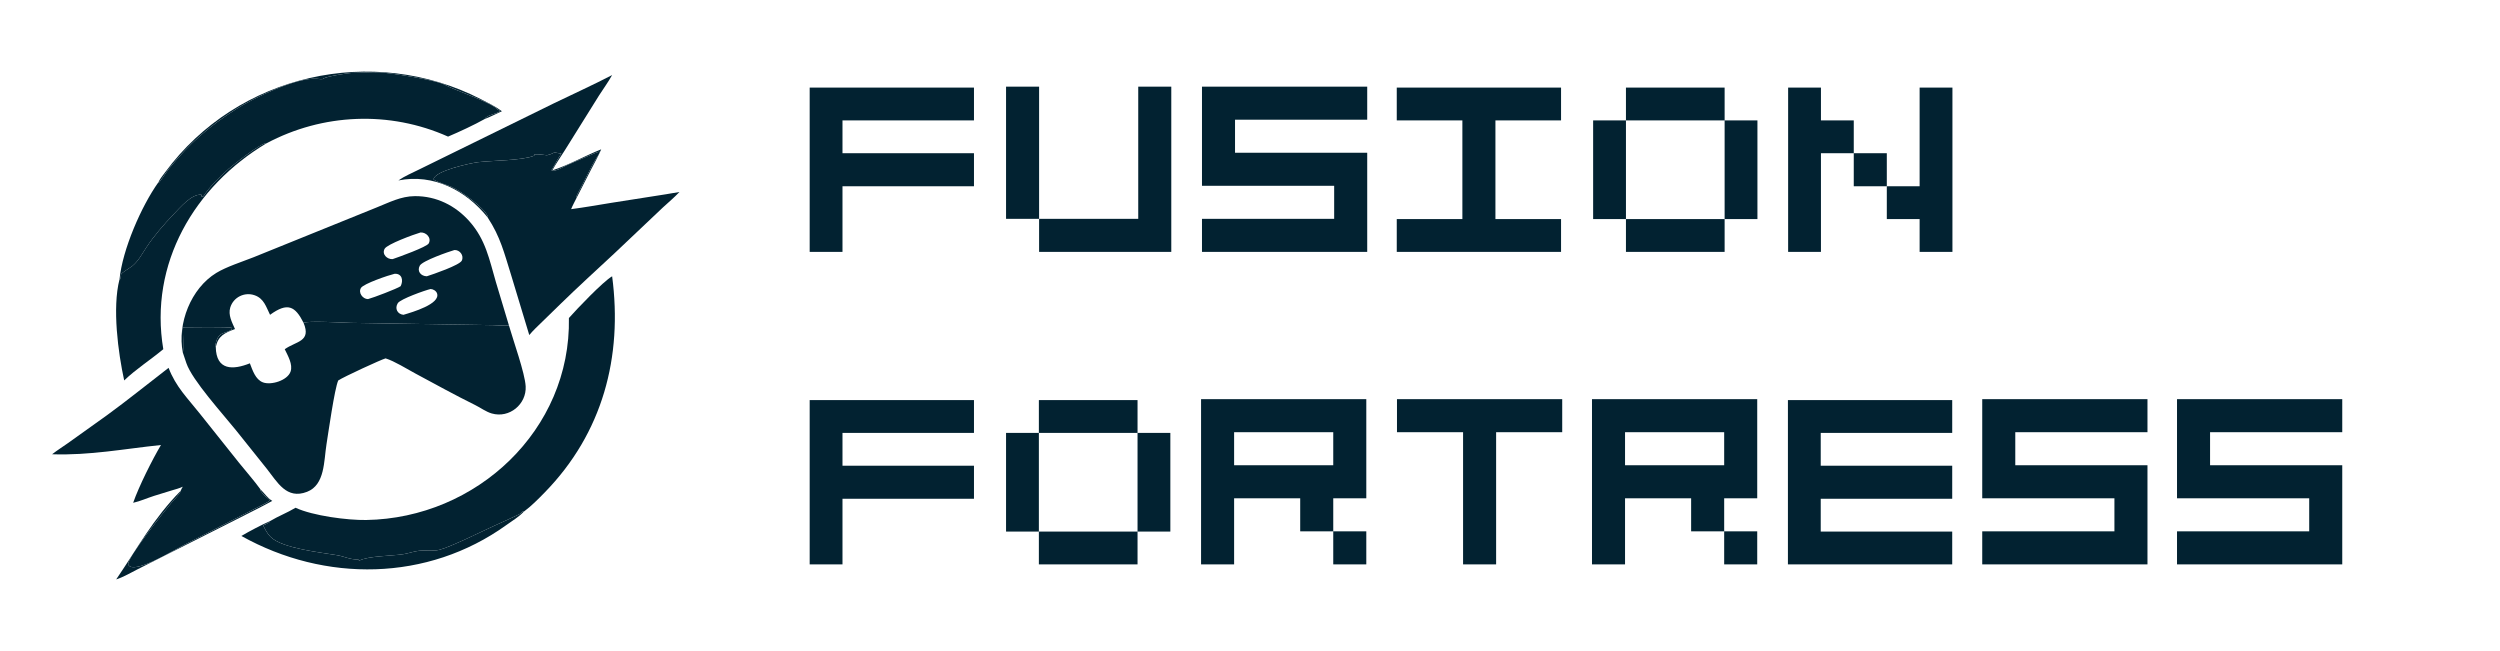 <svg width="192" height="50" viewBox="0 0 192 50" fill="none" xmlns="http://www.w3.org/2000/svg">
<path d="M13.878 37.695C13.875 37.879 13.297 38.464 13.16 38.624C12.728 39.132 9.664 42.949 9.851 43.361C10.224 44.179 13.282 42.288 14.146 41.846L20.319 38.688C21.103 38.278 20.512 38.493 19.966 37.62L20.013 37.597L20.047 37.63C20.344 37.929 20.542 38.243 20.911 38.47C20.014 38.962 19.091 39.412 18.18 39.879L10.573 43.718C10.04 43.987 9.492 44.315 8.923 44.5C10.573 42.083 11.732 39.874 13.878 37.695Z" fill="#022231"/>
<path d="M12.168 13.997C12.28 13.736 12.511 13.463 12.682 13.231C18.253 5.669 28.631 3.37 36.902 7.602C37.452 7.883 38.051 8.172 38.547 8.542C38.105 8.741 37.674 8.97 37.221 9.142C37.418 8.802 38.104 8.785 38.406 8.526L38.236 8.411L38.221 8.441C38.009 7.956 34.812 6.889 34.235 6.545C33.554 6.138 29.901 5.587 29.133 5.556C28.431 5.528 27.739 5.593 27.04 5.598C26.771 5.6 25.031 5.875 24.852 6.033C24.749 6.124 24.479 6.059 24.341 6.048C22.768 5.929 19.474 7.525 18.121 8.389C16.053 9.71 14.592 10.972 13.011 12.911C12.723 13.265 12.501 13.681 12.206 14.025L12.168 13.997Z" fill="#022231"/>
<path d="M20.21 40.35C20.373 40.673 20.509 40.956 20.767 41.222C21.645 42.124 24.677 42.428 25.883 42.639C26.523 42.751 26.807 42.967 27.53 42.977L27.582 43.061C28.273 42.69 30.11 42.702 30.988 42.559C31.383 42.495 31.764 42.35 32.167 42.301C32.69 42.238 33.234 42.355 33.749 42.225C34.582 42.015 37.004 40.817 37.954 40.381C38.528 40.118 39.328 39.767 39.87 39.498C39.999 39.434 40.074 39.313 40.203 39.248L40.225 39.297C39.871 39.684 39.318 40.015 38.889 40.324C32.835 44.671 24.961 44.752 18.538 41.162C19.102 40.824 20.144 40.279 20.74 40.019L20.723 40.082C20.574 40.195 20.38 40.27 20.21 40.35Z" fill="#022231"/>
<path d="M30.595 13.858C31.076 13.522 31.66 13.28 32.186 13.017L42.523 7.942C44.018 7.216 45.535 6.532 47.01 5.766C46.738 6.268 46.313 6.849 46 7.343L43.371 11.555C43.058 12.066 42.698 12.556 42.416 13.084C43.643 12.694 44.95 11.955 46.173 11.468C45.956 11.98 45.676 12.474 45.42 12.968L44.297 15.165L44.262 15.1C44.379 14.816 44.536 14.552 44.677 14.28L45.472 12.714C45.97 11.753 46.475 11.412 45.507 11.838L43.626 12.643C43.318 12.779 42.73 13.175 42.379 13.105L42.362 13.053L42.39 13.012C42.653 12.615 42.818 12.186 43.111 11.802C42.26 11.636 42.771 11.741 42.005 11.923C41.98 11.929 41.337 11.823 41.045 11.851L41.027 11.954C40.134 12.334 37.776 12.326 36.724 12.454C36.112 12.529 33.367 13.128 33.296 13.776C33.601 14.011 34.305 14.184 34.685 14.354C35.347 14.652 37.206 15.925 37.479 16.656L37.455 16.703C35.811 14.633 33.288 13.318 30.595 13.858Z" fill="#022231"/>
<path d="M9.174 21.469L9.201 21.479C9.287 21.381 9.253 21.171 9.31 21.048C9.36 20.942 9.986 20.566 10.133 20.451C10.618 20.073 10.915 19.487 11.25 18.982C11.822 18.119 12.586 17.233 13.31 16.479C13.833 15.934 14.696 14.897 15.46 14.948L15.493 14.989L15.465 15.062L15.496 15.108L15.555 15.072L15.578 15.093L15.606 15.058L15.585 15.124C16.085 14.342 16.873 13.568 17.563 12.959C17.864 12.692 20.142 10.889 20.465 11.005C14.938 14.306 11.433 20.249 12.541 26.818C11.576 27.624 10.435 28.352 9.538 29.218C9.07 27.072 8.617 23.656 9.174 21.469Z" fill="#022231"/>
<path d="M4 34.888C4.388 34.584 4.814 34.319 5.216 34.033L8.207 31.895C9.818 30.724 11.368 29.463 12.947 28.25C13.505 29.72 14.425 30.598 15.37 31.795L18.362 35.547C18.91 36.228 19.497 36.889 20.013 37.595L19.965 37.619C20.511 38.492 21.102 38.277 20.318 38.687L14.145 41.845C13.281 42.286 10.223 44.178 9.85 43.359C9.663 42.948 12.727 39.13 13.159 38.623C13.296 38.462 13.874 37.877 13.877 37.694C13.919 37.579 13.976 37.481 14.039 37.377C13.772 37.508 13.472 37.578 13.188 37.665L11.829 38.084C11.3 38.253 10.765 38.495 10.226 38.615C10.665 37.349 11.705 35.284 12.363 34.176C9.54 34.47 6.901 34.985 4 34.888Z" fill="#022231"/>
<path d="M12.167 13.997L12.206 14.026C12.501 13.681 12.723 13.266 13.011 12.912C14.592 10.973 16.053 9.711 18.121 8.389C19.474 7.525 22.768 5.929 24.341 6.049C24.479 6.06 24.749 6.125 24.852 6.034C25.031 5.875 26.771 5.601 27.04 5.599C27.739 5.593 28.431 5.529 29.133 5.557C29.901 5.588 33.554 6.139 34.235 6.546C34.812 6.89 38.009 7.957 38.221 8.442L38.236 8.412L38.406 8.526C38.104 8.785 37.418 8.803 37.221 9.143C36.435 9.586 35.266 10.13 34.411 10.491C29.924 8.487 24.78 8.706 20.467 11.007C20.144 10.891 17.866 12.694 17.565 12.961C16.875 13.57 16.087 14.344 15.587 15.126L15.608 15.059L15.58 15.094L15.557 15.074L15.498 15.109L15.467 15.064L15.495 14.99L15.461 14.95C14.698 14.898 13.835 15.936 13.312 16.48C12.588 17.235 11.824 18.121 11.252 18.984C10.916 19.489 10.62 20.074 10.135 20.453C9.988 20.567 9.362 20.944 9.312 21.05C9.255 21.172 9.289 21.383 9.203 21.481L9.176 21.47C9.398 19.174 10.865 15.812 12.167 13.997Z" fill="#022231"/>
<path d="M37.454 16.705L37.478 16.657C37.206 15.926 35.347 14.653 34.685 14.355C34.305 14.185 33.6 14.013 33.295 13.777C33.366 13.129 36.111 12.53 36.723 12.455C37.776 12.327 40.133 12.335 41.027 11.955L41.045 11.852C41.336 11.824 41.98 11.93 42.005 11.924C42.77 11.742 42.26 11.637 43.111 11.803C42.817 12.187 42.653 12.616 42.389 13.013L42.361 13.054L42.378 13.106C42.73 13.176 43.317 12.78 43.626 12.645L45.506 11.839C46.474 11.413 45.97 11.754 45.471 12.715L44.676 14.281C44.536 14.553 44.378 14.818 44.262 15.101L44.297 15.166C44.153 15.463 43.983 15.758 43.862 16.063C44.899 15.927 45.934 15.743 46.967 15.575L51.148 14.919C51.493 14.866 51.837 14.794 52.183 14.747C51.784 15.165 51.336 15.543 50.91 15.934L47.212 19.435C45.822 20.733 44.41 22.01 43.05 23.34L41.65 24.704C41.309 25.036 40.952 25.365 40.648 25.731L39.246 21.097C38.718 19.412 38.43 18.189 37.454 16.705Z" fill="#022231"/>
<path d="M43.692 24.423C44.299 23.738 46.301 21.632 47.012 21.219C47.829 27.406 46.292 33.255 41.83 37.824C41.33 38.335 40.803 38.872 40.227 39.297L40.204 39.248C40.076 39.313 40 39.434 39.871 39.498C39.329 39.767 38.529 40.118 37.956 40.381C37.005 40.817 34.583 42.014 33.751 42.224C33.235 42.354 32.691 42.238 32.168 42.301C31.765 42.35 31.384 42.495 30.989 42.559C30.111 42.702 28.274 42.689 27.583 43.061L27.532 42.977C26.808 42.967 26.524 42.75 25.884 42.638C24.679 42.428 21.646 42.124 20.768 41.221C20.51 40.956 20.374 40.673 20.211 40.35C20.381 40.27 20.575 40.195 20.724 40.081L20.741 40.019C21.37 39.64 22.067 39.377 22.698 38.995C24.036 39.619 26.712 39.959 28.119 39.936C36.602 39.8 43.852 33.017 43.692 24.423Z" fill="#022231"/>
<path d="M14.039 27.067C13.606 24.85 14.66 22.15 16.613 20.96C17.388 20.488 18.59 20.105 19.47 19.758L28.901 15.942C29.892 15.549 30.782 15.068 31.867 15.063C33.507 15.054 34.975 15.782 36.054 17C37.302 18.407 37.578 19.922 38.085 21.663L39.089 25.003C38.701 25.024 38.282 24.981 37.891 24.972L26.979 24.797C26.434 24.789 23.609 24.612 23.318 24.799C22.664 23.504 22.09 23.198 20.74 24.177C20.434 23.563 20.276 22.929 19.556 22.676C18.782 22.404 17.924 22.825 17.684 23.616C17.508 24.195 17.819 24.753 18.047 25.271C17.257 25.567 16.755 25.788 16.572 26.652L16.527 26.619C16.7 25.322 17.35 25.698 17.82 25.27L17.801 25.182C17.583 25.082 14.534 25.137 14.039 25.138C14.048 25.394 14.115 26.966 14.039 27.067ZM32.297 17.854C31.758 18.012 29.739 18.752 29.541 19.105C29.305 19.528 29.74 19.93 30.154 19.9C30.619 19.743 32.782 18.966 32.927 18.693C33.158 18.26 32.728 17.827 32.297 17.854ZM34.899 19.202C34.47 19.327 32.443 20.026 32.239 20.403C32.007 20.832 32.324 21.207 32.779 21.218C33.263 21.066 35.3 20.363 35.465 20.017C35.653 19.626 35.312 19.179 34.899 19.202ZM30.307 21.026C29.849 21.131 27.928 21.786 27.724 22.111C27.493 22.479 27.857 22.968 28.26 22.971C28.672 22.865 30.479 22.177 30.769 21.98C30.987 21.555 30.892 20.998 30.307 21.026ZM33.072 22.195C32.656 22.29 30.749 22.965 30.551 23.283C30.294 23.696 30.526 24.132 30.985 24.177C31.676 23.975 33.838 23.342 33.566 22.537C33.5 22.338 33.275 22.206 33.072 22.195Z" fill="#022231"/>
<path d="M18.046 25.272C17.818 24.754 17.507 24.195 17.683 23.616C17.923 22.825 18.781 22.405 19.555 22.676C20.275 22.929 20.433 23.564 20.739 24.178C22.09 23.198 22.663 23.505 23.317 24.8C23.608 24.612 26.433 24.789 26.978 24.797L37.889 24.973C38.281 24.982 38.7 25.024 39.088 25.003C39.428 26.183 40.315 28.657 40.371 29.667C40.448 31.039 39.123 32.147 37.767 31.754C37.315 31.623 36.916 31.317 36.496 31.11C34.95 30.347 33.427 29.504 31.907 28.688C31.253 28.336 30.287 27.732 29.614 27.523C29.286 27.607 26.401 28.938 25.977 29.219C25.694 29.832 25.203 33.327 25.074 34.125C24.869 35.398 24.963 37.235 23.583 37.771C21.998 38.386 21.303 37.022 20.488 36L18.114 33.033C17.12 31.794 14.761 29.206 14.313 27.888L14.038 27.068C14.114 26.966 14.047 25.395 14.038 25.138C14.533 25.138 17.582 25.082 17.8 25.183L17.819 25.271C17.349 25.699 16.699 25.323 16.526 26.619L16.571 26.652C16.754 25.789 17.256 25.568 18.046 25.272ZM18.046 25.272C17.256 25.568 16.754 25.789 16.571 26.652C16.603 28.471 17.905 28.42 19.19 27.903C19.396 28.433 19.614 29.143 20.188 29.364C20.812 29.604 22.069 29.226 22.313 28.544C22.511 27.988 22.1 27.311 21.868 26.819C22.753 26.191 23.916 26.253 23.317 24.8C22.663 23.505 22.09 23.198 20.739 24.178C20.433 23.564 20.275 22.929 19.555 22.676C18.781 22.405 17.923 22.825 17.683 23.616C17.507 24.195 17.818 24.754 18.046 25.272Z" fill="#022231"/>
<path d="M62.183 9.247V6.727H64.703V9.247H62.183ZM62.183 11.767V9.247H64.703V11.767H62.183ZM62.183 14.305V11.767H64.703V14.305H62.183ZM67.223 14.305V11.767H64.703V14.305H67.223ZM69.761 14.305V11.767H67.223V14.305H69.761ZM72.281 14.305V11.767H69.761V14.305H72.281ZM62.183 16.825V14.305H64.703V16.825H62.183ZM62.183 19.345V16.825H64.703V19.345H62.183ZM72.281 9.247V6.727H74.801V9.247H72.281ZM69.761 9.247V6.727H72.281V9.247H69.761ZM67.223 9.247V6.727H69.761V9.247H67.223ZM64.703 9.247V6.727H67.223V9.247H64.703ZM72.281 14.305V11.767H74.801V14.305H72.281ZM79.803 16.807H87.417V19.345H79.803V16.807ZM77.265 6.655H79.803V16.807H77.265V6.655ZM87.417 6.655H89.955V19.345H87.417V6.655ZM94.85 9.193V6.655H97.388V9.193H94.85ZM97.388 9.193V6.655H99.926V9.193H97.388ZM99.926 9.193V6.655H102.464V9.193H99.926ZM102.464 9.193V6.655H105.002V9.193H102.464ZM92.312 6.655H94.85V11.731H105.002V19.345H92.312V16.807H102.464V14.269H92.312V6.655ZM107.271 6.727H119.889V9.247H114.849V16.825H119.889V19.345H107.271V16.825H112.311V9.247H107.271V6.727ZM122.353 9.247H124.873V16.825H122.353V9.247ZM124.873 6.727H132.451V9.247H124.873V6.727ZM132.451 9.247H134.971V16.825H132.451V19.345H124.873V16.825H132.451V9.247ZM147.427 6.727H149.947V19.345H147.427V16.825H144.907V14.305H142.369V11.767H139.849V19.345H137.329V6.727H139.849V9.247H142.369V11.767H144.907V14.305H147.427V6.727Z" fill="#022231"/>
<path d="M62.183 33.247V30.727H64.703V33.247H62.183ZM62.183 35.767V33.247H64.703V35.767H62.183ZM62.183 38.305V35.767H64.703V38.305H62.183ZM67.223 38.305V35.767H64.703V38.305H67.223ZM69.761 38.305V35.767H67.223V38.305H69.761ZM72.281 38.305V35.767H69.761V38.305H72.281ZM62.183 40.825V38.305H64.703V40.825H62.183ZM62.183 43.345V40.825H64.703V43.345H62.183ZM72.281 33.247V30.727H74.801V33.247H72.281ZM69.761 33.247V30.727H72.281V33.247H69.761ZM67.223 33.247V30.727H69.761V33.247H67.223ZM64.703 33.247V30.727H67.223V33.247H64.703ZM72.281 38.305V35.767H74.801V38.305H72.281ZM77.265 33.247H79.785V40.825H77.265V33.247ZM79.785 30.727H87.363V33.247H79.785V30.727ZM87.363 33.247H89.883V40.825H87.363V43.345H79.785V40.825H87.363V33.247ZM92.242 30.655H104.932V38.269H102.394V40.807H104.932V43.345H102.394V40.807H99.856V38.269H94.78V43.345H92.242V30.655ZM102.394 33.193H94.78V35.731H102.394V33.193ZM107.288 30.655H119.978V33.193H114.902V43.345H112.364V33.193H107.288V30.655ZM122.265 30.655H134.955V38.269H132.417V40.807H134.955V43.345H132.417V40.807H129.879V38.269H124.803V43.345H122.265V30.655ZM132.417 33.193H124.803V35.731H132.417V33.193ZM137.312 33.247V30.727H139.832V33.247H137.312ZM137.312 35.767V33.247H139.832V35.767H137.312ZM137.312 38.305V35.767H139.832V38.305H137.312ZM142.352 38.305V35.767H139.832V38.305H142.352ZM144.89 38.305V35.767H142.352V38.305H144.89ZM147.41 38.305V35.767H144.89V38.305H147.41ZM139.832 43.345V40.825H142.352V43.345H139.832ZM142.352 43.345V40.825H144.89V43.345H142.352ZM144.89 43.345V40.825H147.41V43.345H144.89ZM137.312 40.825V38.305H139.832V40.825H137.312ZM137.312 43.345V40.825H139.832V43.345H137.312ZM147.41 33.247V30.727H149.93V33.247H147.41ZM144.89 33.247V30.727H147.41V33.247H144.89ZM142.352 33.247V30.727H144.89V33.247H142.352ZM139.832 33.247V30.727H142.352V33.247H139.832ZM147.41 38.305V35.767H149.93V38.305H147.41ZM147.41 43.345V40.825H149.93V43.345H147.41ZM154.774 33.193V30.655H157.312V33.193H154.774ZM157.312 33.193V30.655H159.85V33.193H157.312ZM159.85 33.193V30.655H162.388V33.193H159.85ZM162.388 33.193V30.655H164.926V33.193H162.388ZM152.236 30.655H154.774V35.731H164.926V43.345H152.236V40.807H162.388V38.269H152.236V30.655ZM169.733 33.193V30.655H172.271V33.193H169.733ZM172.271 33.193V30.655H174.809V33.193H172.271ZM174.809 33.193V30.655H177.347V33.193H174.809ZM177.347 33.193V30.655H179.885V33.193H177.347ZM167.195 30.655H169.733V35.731H179.885V43.345H167.195V40.807H177.347V38.269H167.195V30.655Z" fill="#022231"/>
</svg>
